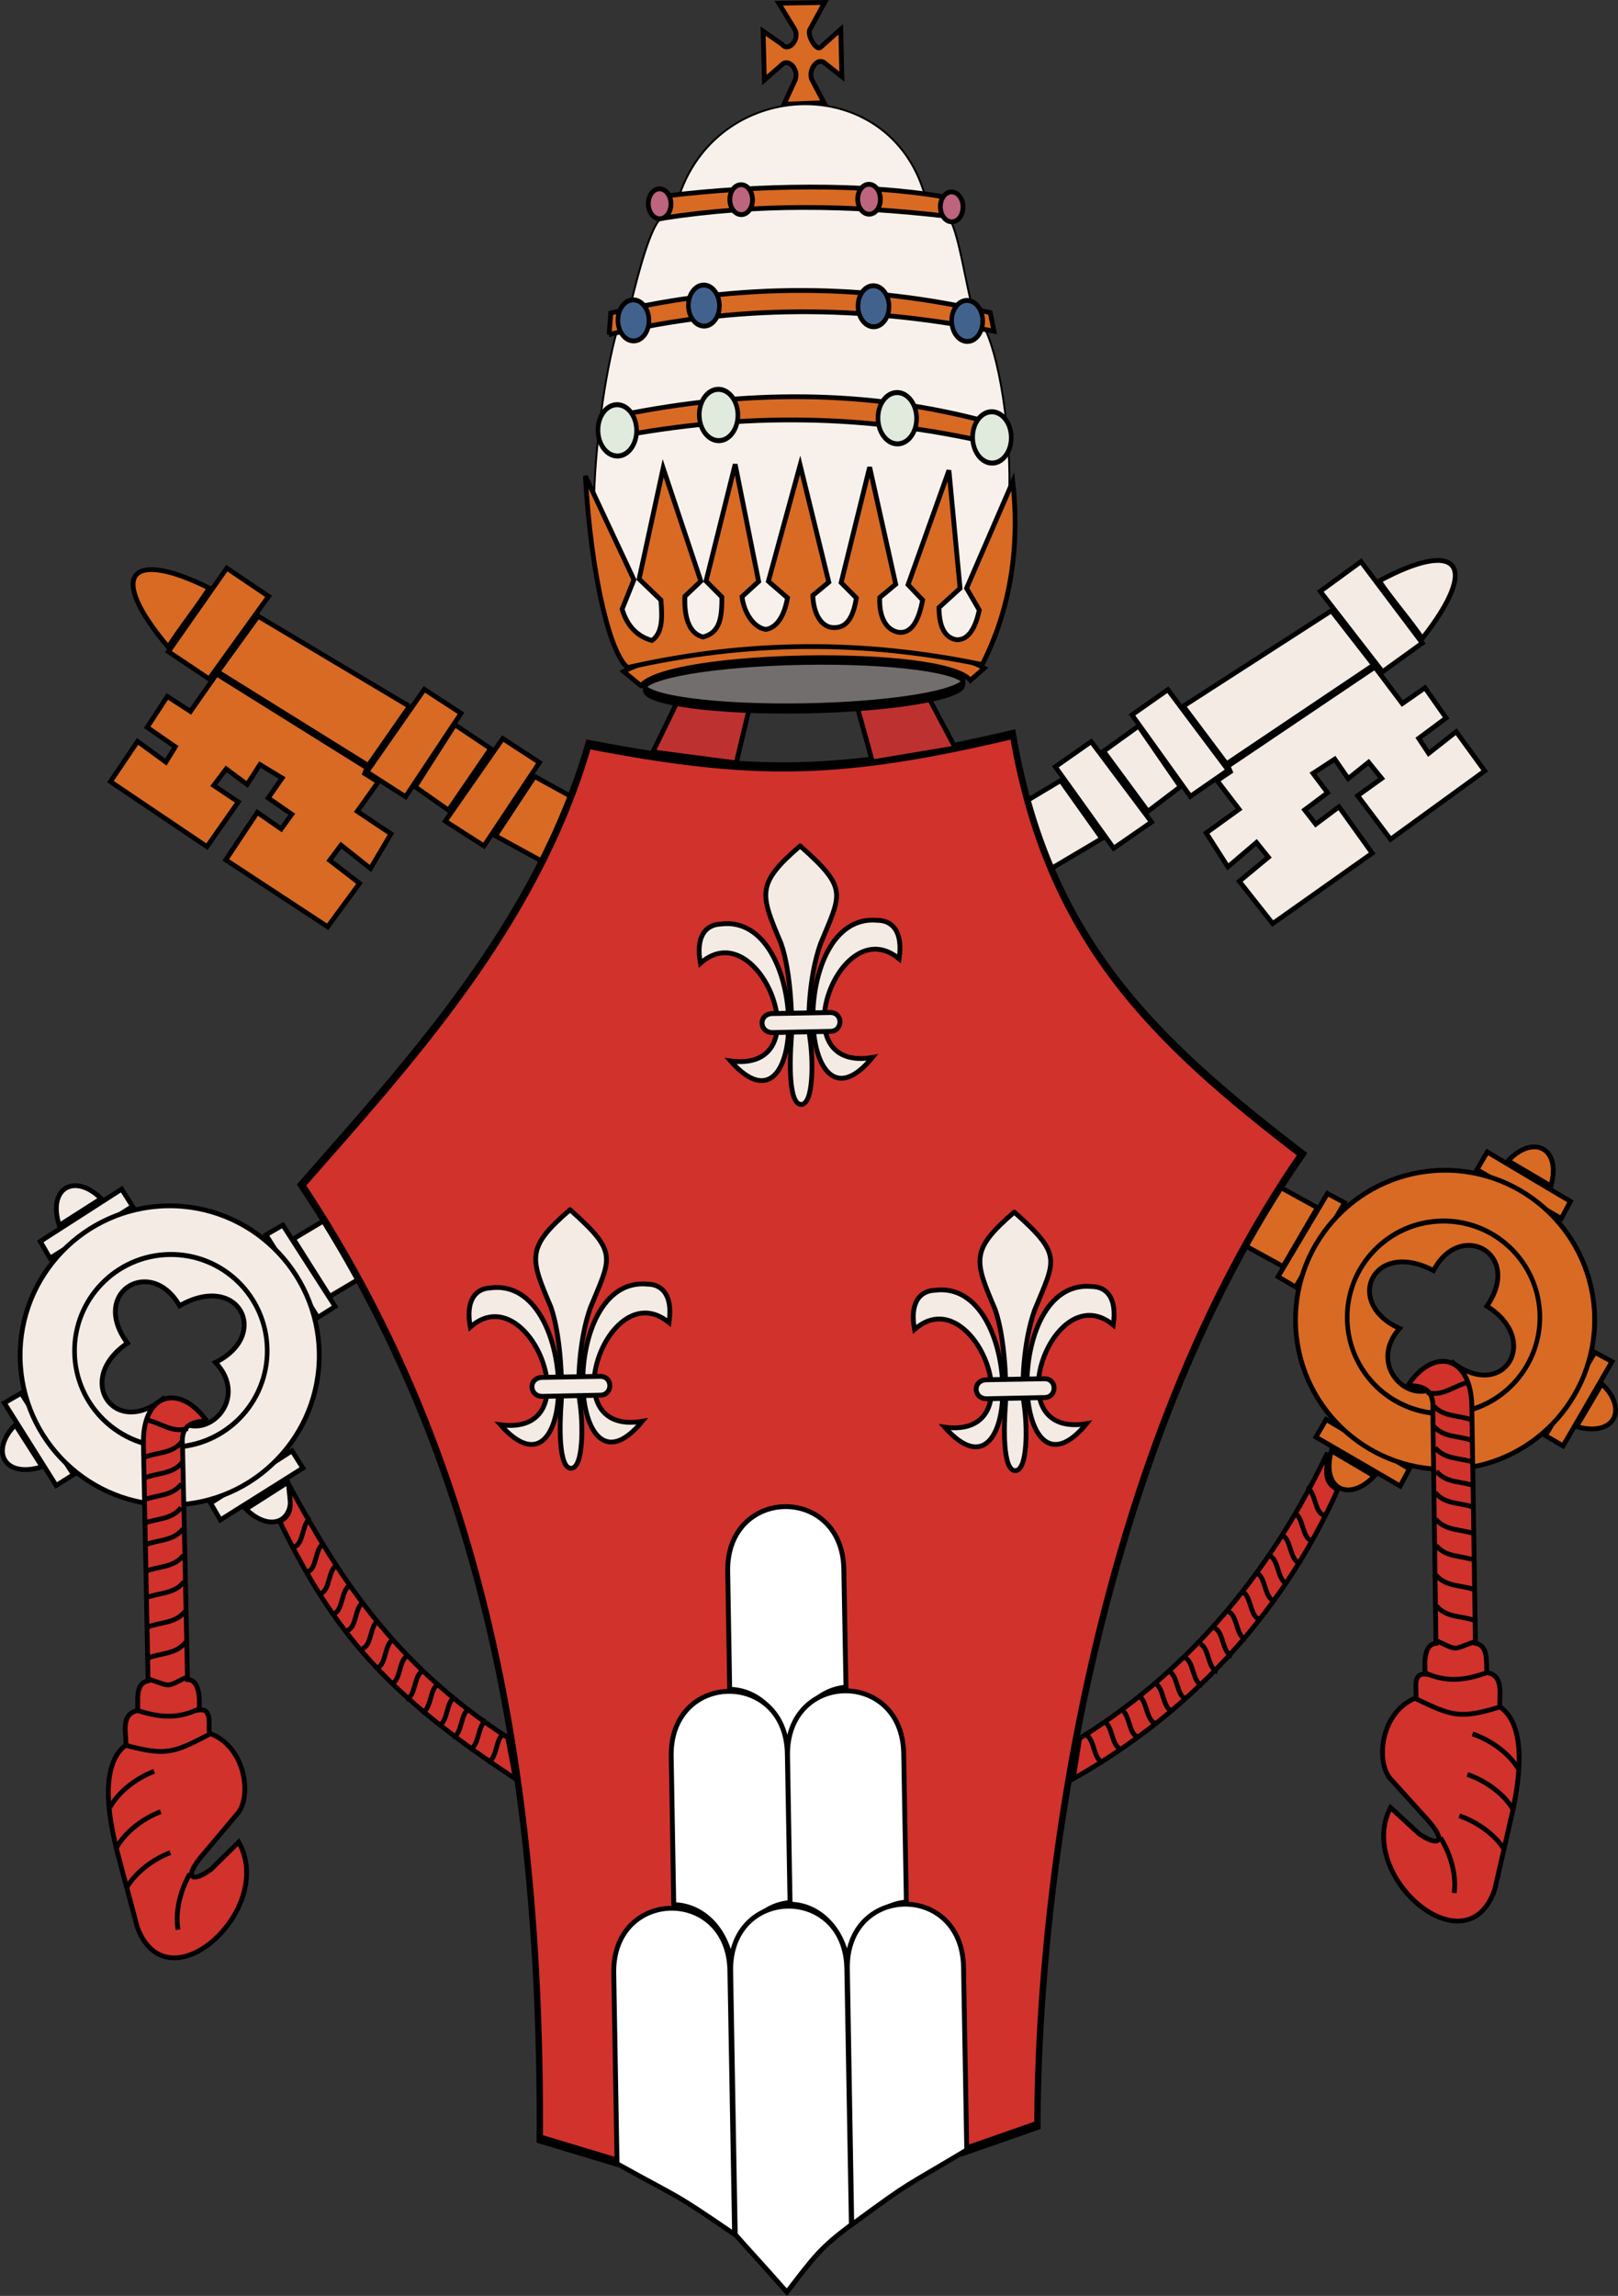 <svg xmlns="http://www.w3.org/2000/svg" version="1" width="705.576" height="1001.043"><rect width="100%" height="100%" fill="#333333" stroke="none"/><defs><linearGradient id="a"><stop offset="0"/><stop offset="1" stop-opacity="0"/></linearGradient></defs><g stroke="#000"><path d="M1.88 611.702l7.335-4.251 22.806 35.493-7.525 4.745zM601.475 253.29c33.733-18.218 44.718-7.939 18.736 25.115-4.682-7.134-14.055-17.981-18.736-25.115zM593.497 244.878l26.735 35.496-17.334 12.504-27.156-35.06zM516.036 307.88l64.563-41.584 18.394 23.653-64.108 43.075zM509.276 300.72l26.3 35.075-16.498 11.42-25.451-35.519zM475.85 323.352l26.299 35.075-16.498 11.419-25.45-35.518zM481.274 327.538l15.22-10.969 18.23 26.44-14.155 10.736z" fill="#f3ebe4" fill-rule="evenodd" stroke-width="2.088"/><path d="M599.553 290.86l11.967 15.904 9.873-6.889 9.239 13.159-11.97 8.895 4.344 6.544 12.025-9.445 12.424 17.107-41.07 29.81-14.33-19.027 10.476-7.529-5.709-7.037-8.901 7.114-5.864-8.487-9.482 6.204 6.348 8.463-9.993 7.472 4.84 6.244 10.136-7.587 14.48 20.22-43.38 30.69-14.561-18.426 12.668-10.49-5.182-6.448-12.472 10.631-9.445-14.786 14.318-10.324-9.55-12.475 5.761-3.879-1.028-2.484zM462.53 340.325l17.966 25.28-336.712 199.629-15.83-25.07zM115.997 538.398l7.334-4.25 22.806 35.493-7.525 4.744zM21.813 548.603l-4.25-7.334 35.493-22.806 4.744 7.525zM96.09 662.702l-4.252-7.335 35.494-22.805 4.744 7.525z" fill="#f3ebe4" fill-rule="evenodd" stroke-width="2.088"/><path d="M72.844 525.76c-35.998.628-64.69 30.34-64.062 66.338.629 35.998 30.34 64.716 66.339 64.087 35.998-.628 64.715-30.366 64.087-66.364-.629-35.998-30.366-64.69-66.364-64.061zm-10.096 33.112c5.343-.118 11.316 2.95 15.554 10.455 25.89-14.822 39.882 12.719 15.673 24.703 17.832 18.813-11.896 42.342-23.054 15.956-21.202 17.118-38.633-8.62-15.353-24.368-10.923-14.68-3.022-26.52 7.18-26.746z" fill="#f3ebe4" fill-rule="evenodd" stroke-width="2.083"/><path d="M984.298 533.08c0 20.15-17.725 36.484-39.59 36.484-21.864 0-39.589-16.335-39.589-36.484 0-20.15 17.725-36.485 39.59-36.485 21.864 0 39.589 16.335 39.589 36.485z" transform="matrix(1.061 -.019 .02 1.151 -938.482 -6.666)" fill="none" stroke-width="1.891"/><path d="M25.832 534.272c-5.241-16.583 6.929-22.87 18.273-11.664zM125.522 646.295c5.242 16.583-6.928 22.87-18.272 11.664zM18.358 639.503c-16.583 5.242-22.87-6.928-11.664-18.272z" fill="#f3ebe4" fill-rule="evenodd" stroke-width="2.088"/></g><g stroke="#000" fill="#d86a24"><path d="M702.964 593.663l-7.478-3.992-21.553 36.267 7.686 4.48zM91.227 256.395c-34.349-17.03-44.969-6.373-17.848 25.753 4.43-7.292 13.418-18.46 17.848-25.753zM98.906 247.71l-25.48 36.407 17.76 11.892 25.916-35.987zM178.518 307.97l-65.974-39.306-17.558 24.281 65.573 40.812zM185.025 300.578l-25.06 35.972 16.887 10.836 24.195-36.384zM219.221 322.03L194.161 358l16.887 10.837 24.196-36.385zM213.946 326.403l-15.595-10.43-17.294 27.059 14.52 10.235z" fill-rule="evenodd" stroke-width="2.088"/><path d="M94.459 293.875l-11.405 16.312-10.108-6.54-8.774 13.473 12.273 8.472-4.113 6.691-12.347-9.02-11.82 17.53 42.086 28.36 13.657-19.516-10.732-7.159 5.46-7.231 9.144 6.799 5.564-8.687 9.693 5.87-6.049 8.678 10.248 7.12-4.62 6.409-10.394-7.23-13.765 20.713 44.424 29.158 13.91-18.923-13.027-10.041 4.954-6.625 12.836 10.19 8.922-15.107-14.67-9.819 9.11-12.8-5.893-3.675.94-2.52zM233.124 338.528l-17.072 25.892 343.474 187.755 14.944-25.607zM586.36 524.387l-7.479-3.993-21.553 36.268 7.686 4.479zM680.841 531.298l3.993-7.478-36.268-21.553-4.479 7.686zM610.593 647.92l3.992-7.479-36.267-21.553-4.48 7.686z" fill-rule="evenodd" stroke-width="2.088"/><path d="M629.045 510.25c35.998-.628 65.71 28.063 66.337 64.062.629 35.998-28.062 65.735-64.06 66.363-35.999.629-65.737-28.088-66.365-64.087-.628-35.998 28.09-65.71 64.088-66.338zm11.245 32.74c-5.344.068-11.206 3.342-15.18 10.991-26.39-13.91-39.414 14.103-14.8 25.234-17.165 19.425 13.366 41.902 23.596 15.143 21.787 16.367 38.308-9.962 14.493-24.89 10.405-15.05 2.095-26.609-8.109-26.478z" fill-rule="evenodd" stroke-width="2.083"/><path d="M984.298 533.08c0 20.15-17.725 36.484-39.59 36.484-21.864 0-39.589-16.335-39.589-36.484 0-20.15 17.725-36.485 39.59-36.485 21.864 0 39.589 16.335 39.589 36.485z" transform="matrix(-1.061 .019 .02 1.151 1621.173 -57.146)" fill="none" stroke-width="1.891"/><path d="M676.325 517.116c4.66-16.756-7.723-22.615-18.669-11.019zM580.605 632.55c-4.66 16.756 7.723 22.615 18.669 11.02zM687.467 622.022c16.756 4.66 22.615-7.722 11.019-18.668z" fill-rule="evenodd" stroke-width="2.088"/></g><path d="M997.894-57.166C874.55-38.641 814.331-39.076 698.38-55.973 659.415 31.092 569.138 96.466 490.452 156.312c120.777 130.506 162.069 282.514 156 467.177l54.307 12.036 242.857-2.04 54.003-12.297c3.51-120.711 50.841-329.272 198.966-471.188C1093.18 93.092 1019.97 43.269 997.895-57.166z" fill-rule="evenodd" transform="matrix(.618 -.011 .016 .894 -174.088 382.308)" fill="#d1322c" stroke="#000" stroke-width="4.481"/><g fill="#f3ebe4" fill-rule="evenodd" stroke="#000"><path d="M442.305 528.493c-19.368 16.677-17.429 20.998-8.315 42.558 4.496 12.925 4.994 34.748 4.449 41.755-.7 9.003-1.254 28.385 4.275 28.414 5.587.027 5.285-19.794 3.857-28.855-1.087-6.902-.55-26.627 4.606-41.16 9.046-22.077 12.336-23.915-8.872-42.712z" stroke-width="2.088"/><path d="M407.597 562.57c-6.538.288-10.943 5.47-8.784 17.09 25.717-22.884 53.68 47.976 13.14 42.598 33.925 38.4 35.099-64.896-4.356-59.688z" stroke-width="2.088"/><path d="M476.084 560.932c6.544.06 11.127 5.084 9.375 16.774-26.5-21.973-51.972 49.82-11.646 43.03-32.563 39.56-37.341-63.631 2.27-59.804z" stroke-width="2.088"/><path d="M430.182 601.584l25.183-.44c5.712-.1 5.694 8.11.143 8.207l-25.262.521c-5.848-.005-6.284-8.073-.064-8.288z" stroke-width="2.133"/></g><g fill="#f3ebe4" fill-rule="evenodd" stroke="#000"><path d="M248.583 527.456c-19.367 16.676-17.428 20.997-8.314 42.557 4.495 12.925 4.993 34.749 4.448 41.755-.7 9.003-1.254 28.385 4.275 28.414 5.587.027 5.286-19.794 3.858-28.855-1.088-6.902-.55-26.626 4.605-41.16 9.047-22.077 12.336-23.914-8.872-42.711z" stroke-width="2.088"/><path d="M213.876 561.532c-6.539.288-10.944 5.47-8.784 17.09 25.716-22.884 53.679 47.976 13.14 42.599 33.924 38.398 35.098-64.896-4.356-59.69z" stroke-width="2.088"/><path d="M282.362 559.894c6.544.06 11.128 5.085 9.375 16.774-26.5-21.973-51.972 49.82-11.646 43.03-32.563 39.56-37.34-63.63 2.271-59.804z" stroke-width="2.088"/><path d="M236.46 600.546l25.183-.44c5.712-.1 5.695 8.11.143 8.207l-25.262.521c-5.848-.005-6.284-8.072-.064-8.288z" stroke-width="2.133"/></g><g fill="#f3ebe4" fill-rule="evenodd" stroke="#000"><path d="M348.927 368.827c-19.368 16.676-17.429 20.997-8.315 42.557 4.495 12.925 4.993 34.749 4.449 41.755-.7 9.003-1.255 28.385 4.275 28.414 5.586.027 5.285-19.794 3.857-28.855-1.088-6.902-.55-26.627 4.606-41.16 9.046-22.077 12.335-23.914-8.872-42.711z" stroke-width="2.088"/><path d="M314.219 402.903c-6.538.288-10.943 5.47-8.784 17.09 25.717-22.884 53.68 47.976 13.14 42.599 33.924 38.398 35.098-64.896-4.356-59.69z" stroke-width="2.088"/><path d="M382.705 401.265c6.545.06 11.128 5.084 9.375 16.774-26.5-21.973-51.972 49.82-11.645 43.03-32.563 39.56-37.342-63.631 2.27-59.804z" stroke-width="2.088"/><path d="M336.804 441.917l25.182-.44c5.713-.1 5.695 8.11.144 8.207l-25.262.521c-5.849-.005-6.285-8.072-.064-8.288z" stroke-width="2.133"/></g><g fill="#fff" fill-rule="evenodd" stroke="#000" stroke-width="2.529"><path d="M368.911 735.64c-12.028.867-23.62 11.591-24.747 31.031-1.739-19.955-13.848-29.95-25.953-30.11l-.88-51.454c-.557-37.066 49.96-37.809 50.638-1.022z" stroke-width="2.112"/><path d="M395.247 829.32c-12.029.867-23.62 11.591-24.747 31.031-1.74-19.955-13.849-29.95-25.953-30.11l-1.115-64.812c-.556-37.066 49.961-37.81 50.638-1.022zM344.514 829.538c-12.028.867-23.62 11.591-24.746 31.031-1.74-19.955-13.849-29.95-25.953-30.111l-1.114-64.811c-.556-37.067 49.96-37.81 50.638-1.022z" stroke-width="2.112"/><path d="M320.336 974.198c-27.862-19.044-21.75-14.442-51.253-30.806l-1.435-83.179c-.557-37.066 49.96-37.81 50.638-1.022zM371.263 969.968c-13.589 10.2-15.897 13.577-28.116 29.42-14.428-16.288-16.86-18.683-22.526-25.16l-1.988-114.905c-.556-37.066 49.96-37.81 50.638-1.022zM371.434 969.965c27.181-20.005 21.233-15.192 50.147-32.576l-1.41-79.838c-.738-37.064-51.25-36.043-50.643.746z" stroke-width="2.112"/></g><g fill-rule="evenodd" stroke="#000"><path d="M339.608 1.4l19.996-.324-6.294 11.546c-1.743 2.352 2.697 10.097 4.658 7.873l8.661-7.733.494 20.656-7.77-6.147c-3.48-2.355-7.379 4.32-4.995 8.024l4.982 9.482-17.448.695 4.376-9.578c2.85-4.916-1.97-10.142-4.778-8.134l-8.165 7.128-.555-21.304 8.303 5.765c2.847 3.639 7.829-2.332 5.522-6.525z" fill="#d86a24" stroke-width="2.094"/><g fill="#bd3230" stroke-width="2.5"><path d="M284.715 327.86l11.184-22.992 30.896 3.758-5.746 24.018zM416.604 326.118l-11.98-22.587-30.746 4.834 6.582 23.802z" stroke-width="2.088"/></g><path d="M296.369 84.764c17.883-51.673 91.462-53.286 106.919.24l11.276 11.216c3.752 7.518 6.342 25.859 9.647 38.786l5.086 7.857c7.585 15.313 12.595 53.357 10.388 80.183l-10.635 60.02-155.885 4.473-14.196-66.614c.253-24.626 4.534-56.931 10.156-77.012l5.33-8.768c4.928-20.936 9.38-34.997 13.157-39.36z" fill="#f8f1eb" stroke-width=".835"/><g stroke-width="2.5"><path d="M289.103 95.098l1.339-9.668c40.1-4.922 86.907-5.506 120.564.307l1.052 8.42c-42.28-4.787-81.472-5.409-122.955.941z" fill="#d86a24" stroke-width="2.088"/><path d="M292.593 88.774c.063 3.603-2.099 6.562-4.828 6.61-2.73.047-4.993-2.835-5.056-6.437-.063-3.603 2.099-6.562 4.828-6.61 2.73-.048 4.993 2.834 5.056 6.437zM328.153 86.967c.063 3.603-2.098 6.562-4.828 6.61-2.729.047-4.993-2.835-5.055-6.438-.063-3.602 2.098-6.561 4.828-6.61 2.729-.047 4.992 2.835 5.055 6.438zM383.911 86.785c.063 3.602-2.098 6.562-4.828 6.61-2.73.047-4.993-2.835-5.056-6.438-.062-3.603 2.1-6.562 4.828-6.61 2.73-.047 4.993 2.835 5.056 6.438zM419.957 90.11c.063 3.603-2.099 6.562-4.828 6.61-2.73.047-4.993-2.835-5.056-6.437-.063-3.603 2.099-6.562 4.828-6.61 2.73-.048 4.993 2.834 5.056 6.437z" fill="#bd647e" stroke-width="2.088"/></g><path d="M265.62 145.842l.74-9.357c55.68-13.393 111.83-12.785 165.465-.175l1.648 8.109c-58.773-11.531-112.824-11.551-167.854 1.423z" fill="#d86a24" stroke-width="2.088"/><path d="M1203.722-7.68c0 4.185-2.756 7.577-6.156 7.577s-6.156-3.392-6.156-7.576c0-4.185 2.756-7.577 6.156-7.577s6.156 3.392 6.156 7.577z" transform="matrix(1.099 -.019 .021 1.18 -1039.733 171.517)" fill="#42628e" stroke-width="1.806"/><path d="M1203.722-7.68c0 4.185-2.756 7.577-6.156 7.577s-6.156-3.392-6.156-7.576c0-4.185 2.756-7.577 6.156-7.577s6.156 3.392 6.156 7.577z" transform="matrix(1.099 -.019 .021 1.18 -1009 165.049)" fill="#42628e" stroke-width="1.806"/><path d="M1203.722-7.68c0 4.185-2.756 7.577-6.156 7.577s-6.156-3.392-6.156-7.576c0-4.185 2.756-7.577 6.156-7.577s6.156 3.392 6.156 7.577z" transform="matrix(1.099 -.019 .021 1.18 -935.042 165.34)" fill="#42628e" stroke-width="1.806"/><path d="M1203.722-7.68c0 4.185-2.756 7.577-6.156 7.577s-6.156-3.392-6.156-7.576c0-4.185 2.756-7.577 6.156-7.577s6.156 3.392 6.156 7.577z" transform="matrix(1.099 -.019 .021 1.18 -894.197 171.745)" fill="#42628e" stroke-width="1.806"/><g><path d="M268.454 190.556l2.845-9.695c53.202-10.734 106.054-11.216 158.889 2.954l1.67 9.314c-53.694-12.432-107.32-13.34-163.404-2.573z" fill="#d86a24" stroke-width="2.088"/><path d="M1188.095 50.802c0 5.884-3.922 10.655-8.76 10.655-4.838 0-8.76-4.77-8.76-10.655 0-5.884 3.922-10.654 8.76-10.654 4.838 0 8.76 4.77 8.76 10.654z" transform="matrix(.961 -.017 .018 1.05 -865.074 154.347)" fill="#e0eadd" stroke-width="2.081"/><path d="M1188.095 50.802c0 5.884-3.922 10.655-8.76 10.655-4.838 0-8.76-4.77-8.76-10.655 0-5.884 3.922-10.654 8.76-10.654 4.838 0 8.76 4.77 8.76 10.654z" transform="matrix(.961 -.017 .018 1.05 -820.899 147.644)" fill="#e0eadd" stroke-width="2.081"/><path d="M1188.095 50.802c0 5.884-3.922 10.655-8.76 10.655-4.838 0-8.76-4.77-8.76-10.655 0-5.884 3.922-10.654 8.76-10.654 4.838 0 8.76 4.77 8.76 10.654z" transform="matrix(.961 -.017 .018 1.05 -742.967 149.052)" fill="#e0eadd" stroke-width="2.081"/><path d="M1188.095 50.802c0 5.884-3.922 10.655-8.76 10.655-4.838 0-8.76-4.77-8.76-10.655 0-5.884 3.922-10.654 8.76-10.654 4.838 0 8.76 4.77 8.76 10.654z" transform="matrix(.961 -.017 .018 1.05 -701.692 157.427)" fill="#e0eadd" stroke-width="2.081"/></g><g><path d="M1363.303 180.313c0 1.57-36.466 2.842-81.448 2.842-44.982 0-81.448-1.272-81.448-2.842 0-1.569 36.466-2.84 81.448-2.84 44.982 0 81.448 1.271 81.448 2.84z" transform="matrix(.858 -.015 .065 3.728 -760.943 -354.716)" fill="#716e6d" stroke-width="1.186"/><path d="M279.515 298.995l-7.551-6.212c31.1-16.724 134.043-15.526 157.268-1.45l-6.057 5.284c-11.87-14.45-131.266-12.473-143.66 2.378z" fill="#d86a24" stroke-width="2.088"/><path d="M273.714 291.053c-7.465-5.683-15.858-38.607-18.45-83.503l21.18 45.225-5.157 12.833c2.364 7.818 6.953 11.932 12.982 13.65 4.477-3.099 4.653-9.238 3.94-17.627l-9.505-9.179 10.484-48.326 16.436 49.272-6.964 6.635c-.394 9.919 2.268 16.386 7.955 17.702 7.415-1.93 8.197-8.432 8.192-17.417l-6.918-6.96 12.704-50.913 10.237 51.08-7.247 6.64c.798 6.889 5.138 13.64 10.444 14.26 5.083-.844 8.1-6.466 9.388-13.757l-8.338-7.218 13.842-50.65 12.501 51.04-6.978 5.786c.343 8.867 4.303 13.99 9.023 14.002 5.1.194 8.439-3.262 9.97-12.918l-6.63-6.68 12.43-50.343 11.37 51.06-6.979 5.785c-.323 8.502 2.701 14.113 8.194 15.15 5.581.658 8.789-4.874 10.516-14.06l-6.347-6.686 17.82-49.87 4.863 51.456-9.199 8.373c.077 9.816 3.443 13.345 7.608 14.027 4.252.21 7.873-3.252 9.97-12.917l-5.548-9.532 20.145-46.512c3.128 27.792-.826 55.426-13.333 79.81-51.834-10.794-102.408-10.582-154.601 1.282z" fill="#d86a24" stroke-width="2.088"/></g></g><g><g stroke="#000" stroke-width="2.5"><path d="M90.189 619.605c-12.045-16.881-28.33-12.1-27.64 10.36l2.028 102.869c-5.886 1.289-4.231 8.873-4.546 12.977-7.49 1.5-5.022 9.654-5.113 15.041-13.28 9.789-5.575 38.574-4.29 44.666l9.275 34.893c13.406 35.371 60.718-8.163 44.17-37.243l-12.07 11.888c-8.294 6.106-12.429 3.964-3.371-6.584l15.308-18.177c5.772-7.64 3.171-28.695-12.468-34.54-1.038-2.111 1.682-11.005-4.6-10.184.238-4.46.403-13.05-5.097-13.277l-2.171-101.653c-.656-6.576 1.18-11 10.585-11.036z" fill="#d1322c" fill-rule="evenodd" stroke-width="2.088"/><path d="M54.833 760.969c17.626 4.709 20.963 3.292 36.477-4.806M59.053 745.501c9.903 3.24 18.094 4.305 27.893-.487M65.235 732.244c9.904 3.24 6.857 3.539 16.656-1.253M47.929 788.03c3.638-6.593 11.065-12.571 19.288-15.732M50.801 805.618c3.639-6.592 11.065-12.57 19.29-15.73M54.962 823.505c3.638-6.592 11.065-12.57 19.289-15.73M77.651 841.331c-1.297-7.417.744-16.73 5.171-24.347M64.432 722.958c5.518-2.342 12.375-1.5 16.554-7.024M64.197 709.492c5.518-2.341 12.375-1.499 16.554-7.024M63.652 696.673c5.519-2.341 12.375-1.499 16.555-7.024M63.451 685.13c5.518-2.34 12.375-1.498 16.554-7.023M63.25 673.589c5.518-2.341 12.374-1.499 16.554-7.024M62.446 664.302c5.518-2.341 12.375-1.499 16.554-7.024M62.588 654.037c5.518-2.341 12.374-1.499 16.554-7.024M63.06 644.407c5.519-2.34 12.376-1.498 16.555-7.023M62.904 635.43c5.518-2.341 12.375-1.499 16.555-7.024M64.238 619.168c5.87 1.217 11.026 5.814 17.608 3.652" fill="none" stroke-width="2.088"/></g><g stroke="#000" stroke-width="2.5"><path d="M613.858 604.194c11.448-17.291 27.89-13.08 27.983 9.39l1.564 102.876c5.928 1.083 4.539 8.72 4.996 12.81 7.537 1.238 5.356 9.474 5.635 14.854 13.614 9.32 6.918 38.356 5.846 44.489l-8.05 35.196c-12.164 35.817-60.967-6.039-45.443-35.68l12.476 11.46c8.502 5.813 12.56 3.528 3.14-6.697l-15.934-17.632c-6.034-7.433-4.17-28.566 11.256-34.953.963-2.147-2.065-10.941 4.242-10.34-.394-4.448-.86-13.028 4.63-13.446l-1.378-101.667c.426-6.595-1.564-10.952-10.963-10.66z" fill="#d1322c" fill-rule="evenodd" stroke-width="2.088"/><path d="M654.126 744.238c-17.451 5.321-20.836 4.022-36.623-3.53M649.368 728.927c-9.784 3.584-17.933 4.934-27.893.487M642.727 715.894c-9.785 3.584-6.729 3.776-16.689-.671M661.97 771.04c-3.866-6.46-11.497-12.176-19.826-15.047M659.713 788.72c-3.866-6.462-11.497-12.177-19.826-15.049M656.179 806.74c-3.866-6.46-11.497-12.176-19.826-15.047M634.126 825.348c1.037-7.458-1.327-16.694-6.018-24.152M643.206 706.585c-5.597-2.147-12.42-1.066-16.79-6.442M642.97 693.12c-5.596-2.148-12.419-1.067-16.789-6.443M643.067 680.289c-5.596-2.147-12.42-1.066-16.789-6.442M642.866 668.747c-5.597-2.147-12.42-1.066-16.79-6.442M642.664 657.205c-5.596-2.147-12.419-1.066-16.789-6.442M643.143 647.896c-5.596-2.147-12.42-1.066-16.789-6.442M642.644 637.642c-5.597-2.147-12.42-1.066-16.79-6.442M641.835 628.035c-5.597-2.148-12.42-1.066-16.79-6.442M641.678 619.058c-5.597-2.148-12.42-1.067-16.79-6.442M639.777 602.851c-5.823 1.422-10.816 6.196-17.47 4.265" fill="none" stroke-width="2.088"/></g><g stroke="#000" stroke-width="2.5"><path d="M125.92 647.252c.198 7.12 2.81 12.423-3.899 16.198 23.784 48.73 46.766 75.341 102.808 112.162l-3.4-18.008c-50.637-32.743-74.55-71.913-95.509-110.352z" fill="#d1322c" fill-rule="evenodd" stroke-width="2.088"/><path d="M135.524 662.104c-3.986 1.585-2.877 11.106-7.254 12.309M141.25 673.076c-3.985 1.585-2.875 11.106-7.253 12.309M146.951 682.51c-3.986 1.585-2.876 11.106-7.253 12.309M152.641 691.33c-3.986 1.585-2.876 11.106-7.253 12.308M158.611 698.606c-3.986 1.586-2.876 11.106-7.253 12.31M165.207 706.487c-3.986 1.586-2.876 11.106-7.253 12.31M171.507 714.988c-3.986 1.586-2.877 11.107-7.254 12.31M177.779 721.952c-3.986 1.586-2.876 11.107-7.253 12.31M184.353 728.604c-3.985 1.585-2.876 11.106-7.253 12.309M191.22 734.327c-3.987 1.585-2.877 11.106-7.254 12.309M198.393 740.045c-3.986 1.586-2.877 11.106-7.254 12.31M204.633 745.164c-3.986 1.586-2.876 11.107-7.254 12.31M212.103 750.262c-3.986 1.586-2.876 11.106-7.254 12.31M219.891 755.97c-3.986 1.585-2.876 11.106-7.253 12.309" fill="none" stroke-width="2.088"/></g><g stroke="#000" stroke-width="2.5"><path d="M578.867 633.443c.05 7.123-2.375 12.513 4.462 16.052-22.068 49.53-59.952 94.876-115.311 126.068l2.777-17.61c50.03-30.967 84.606-75.197 108.072-124.51z" fill="#d1322c" fill-rule="evenodd" stroke-width="2.088"/><path d="M569.788 648.621c4.039 1.445 3.262 10.999 7.678 12.048M564.447 659.786c4.039 1.445 3.262 10.999 7.679 12.048M559.08 669.413c4.038 1.446 3.261 11 7.678 12.049M553.7 678.426c4.04 1.445 3.263 10.999 7.68 12.048M547.988 685.907c4.039 1.445 3.262 10.999 7.679 12.048M541.671 694.013c4.04 1.445 3.262 10.999 7.679 12.048M535.673 702.729c4.038 1.445 3.262 10.999 7.678 12.048M529.647 709.908c4.039 1.445 3.262 10.999 7.679 12.048M523.309 716.784c4.038 1.445 3.262 11 7.678 12.048M516.647 722.744c4.039 1.445 3.262 10.999 7.678 12.048M509.677 728.709c4.04 1.445 3.262 10.999 7.679 12.048M503.62 734.043c4.038 1.445 3.262 10.999 7.678 12.048M496.332 739.398c4.039 1.445 3.262 11 7.679 12.048M488.748 745.374c4.039 1.445 3.262 10.999 7.678 12.048M481.298 750.613c4.038 1.445 3.262 10.999 7.678 12.048M473.37 756.347c4.038 1.445 3.261 10.999 7.678 12.048" fill="none" stroke-width="2.088"/></g></g></svg>